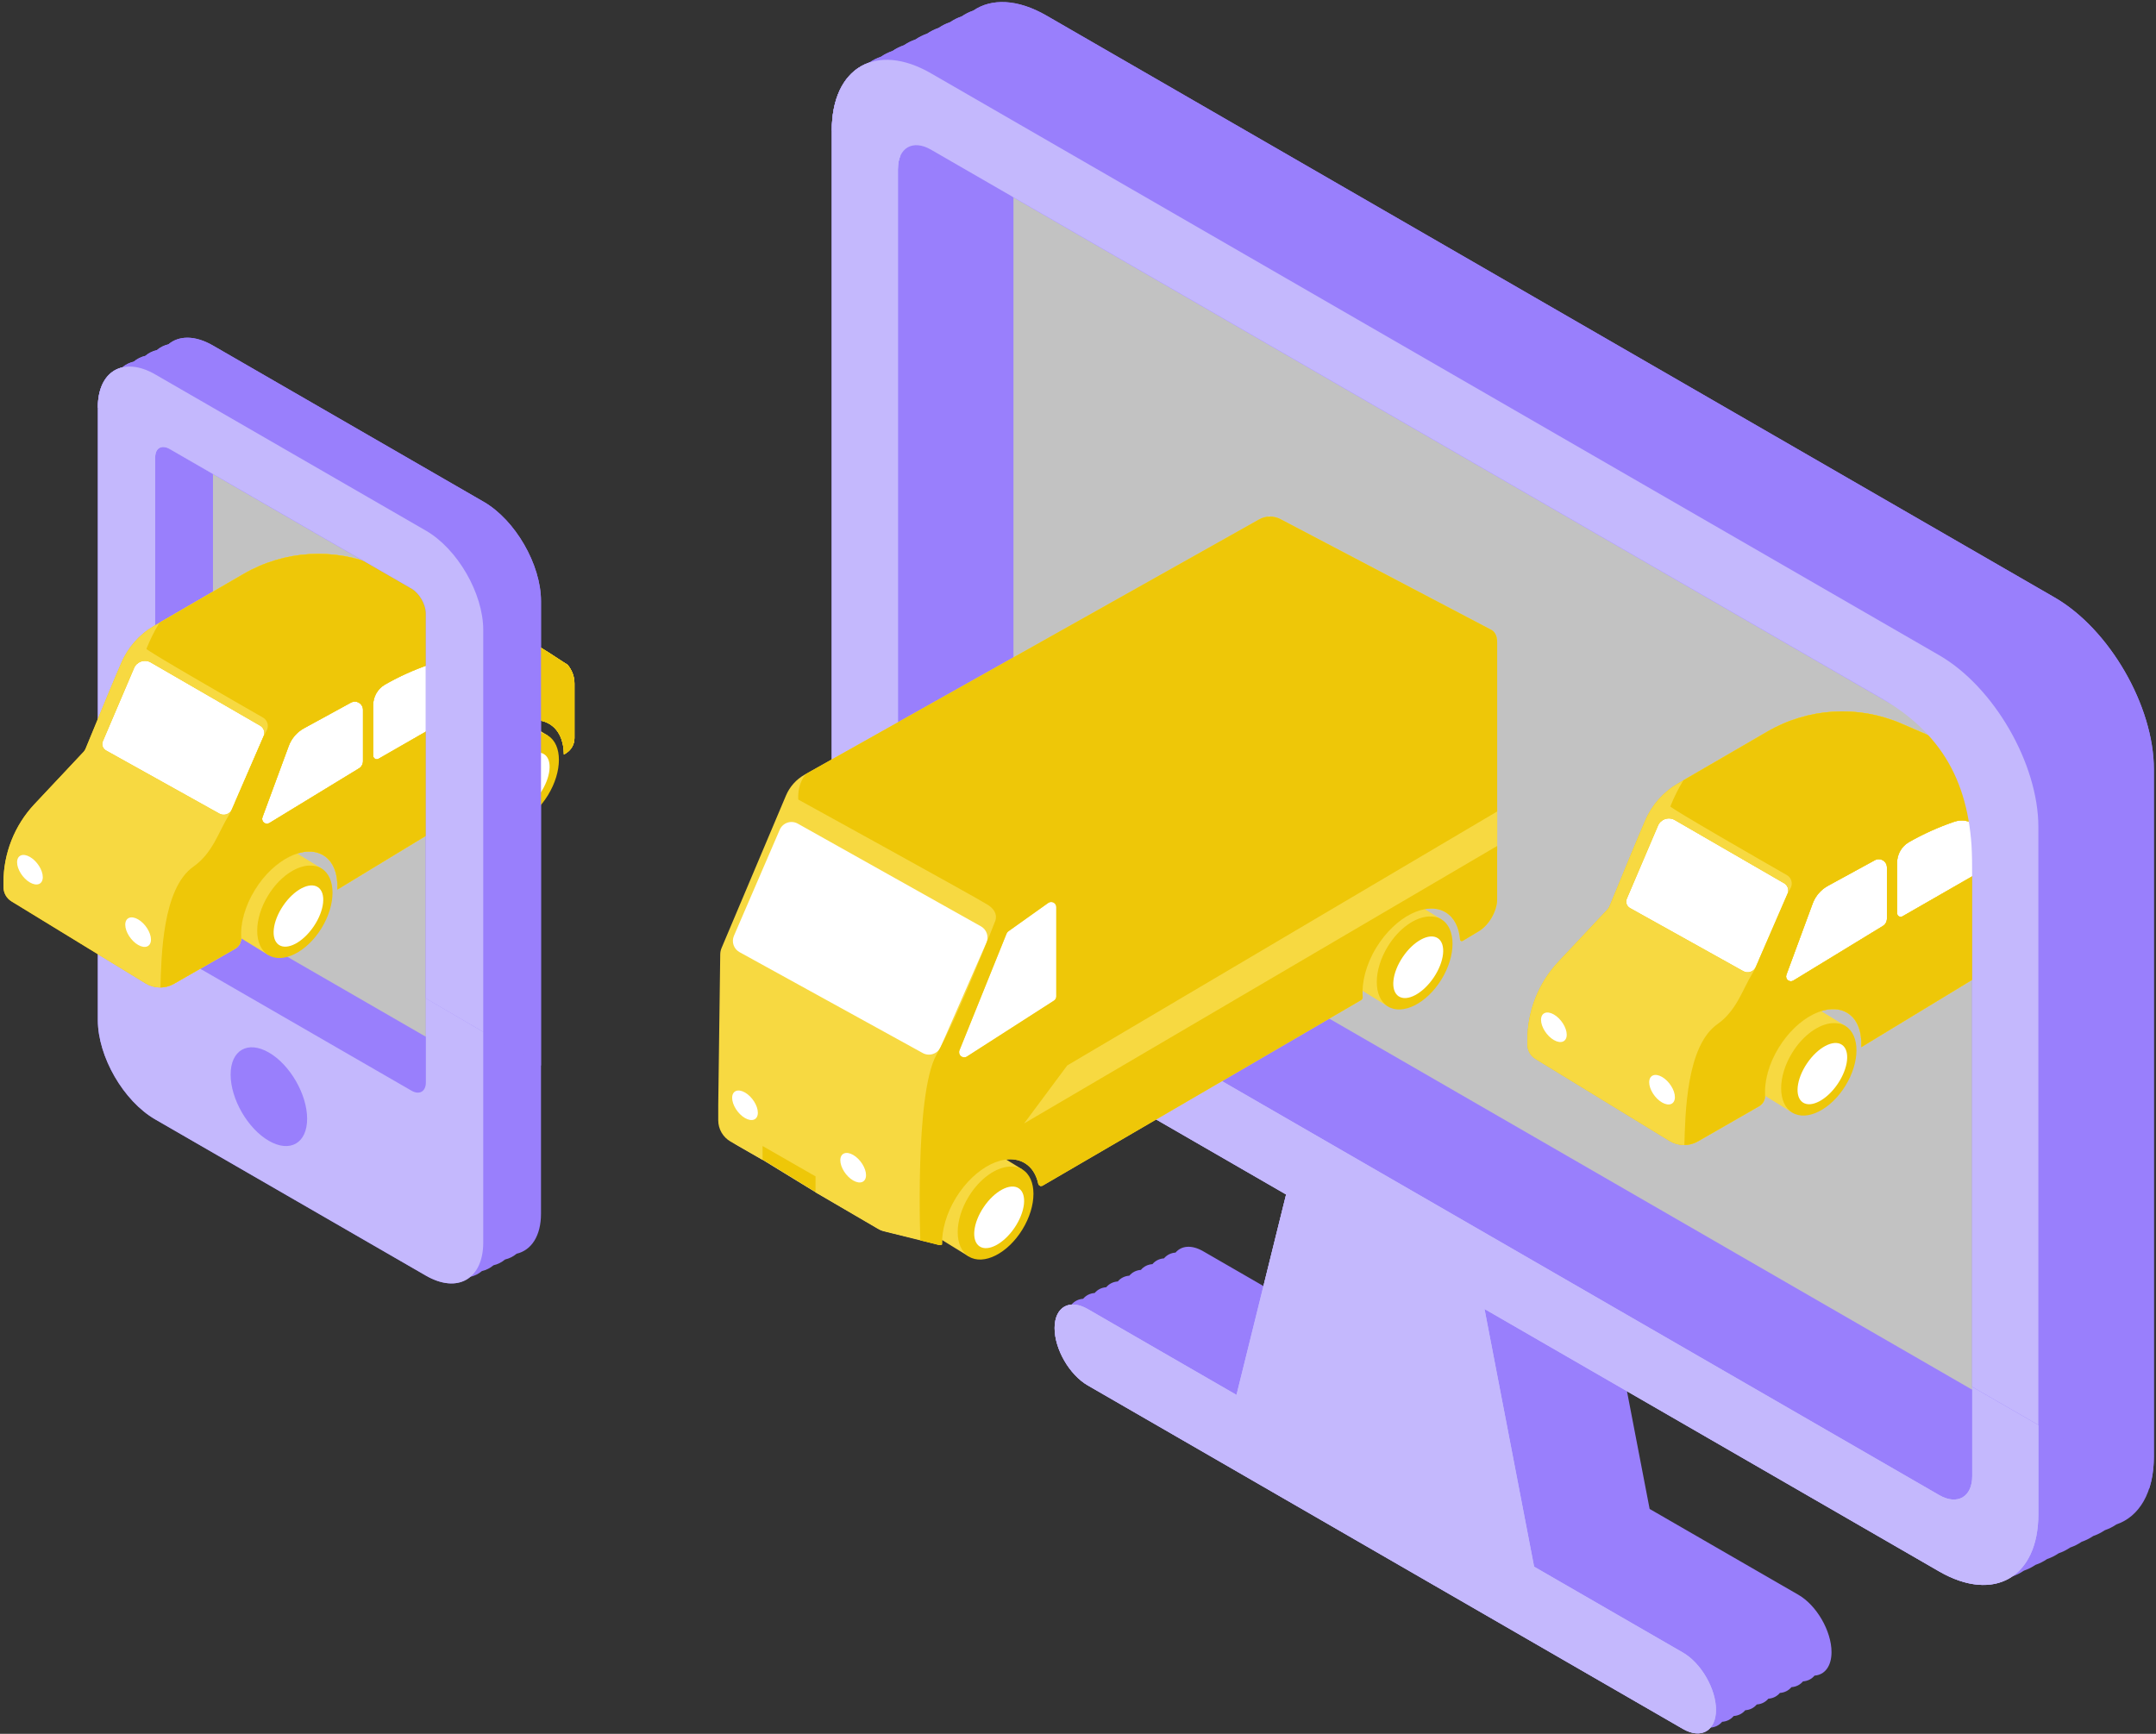 <?xml version="1.0" encoding="UTF-8" standalone="no"?><!DOCTYPE svg PUBLIC "-//W3C//DTD SVG 1.1//EN" "http://www.w3.org/Graphics/SVG/1.1/DTD/svg11.dtd"><svg width="100%" height="100%" viewBox="0 0 2596 2088" version="1.1" xmlns="http://www.w3.org/2000/svg" xmlns:xlink="http://www.w3.org/1999/xlink" xml:space="preserve" xmlns:serif="http://www.serif.com/" style="fill-rule:evenodd;clip-rule:evenodd;stroke-linejoin:round;stroke-miterlimit:2;"><rect x="0" y="0" width="2596" height="2088" fill="#333333" stroke="none"/><g id="illus-accueil-img"><path d="M1154.62,112.986l1351.81,760.981l-10.241,936.075l-1338.15,-730.677l-3.413,-966.379Z" style="fill:#fff;fill-opacity:0.7;"/><path d="M192.558,496.319l389.305,248.25l-2.949,583.844l-385.373,-231.676l-0.983,-600.418Z" style="fill:#fff;fill-opacity:0.7;"/><g id="Mobile"><path d="M566.4,1537.66c-12.67,10.672 -31.99,11.014 -53.625,-1.475l-325.889,-188.129c-38.143,-22.019 -69.088,-75.612 -69.088,-119.65l-0,-737.636c-0,-26.974 11.61,-44.129 29.373,-48.312c4.015,-3.382 8.697,-5.727 13.909,-6.954c4.015,-3.382 8.698,-5.727 13.91,-6.954c4.015,-3.382 8.697,-5.727 13.91,-6.954c4.015,-3.382 8.697,-5.727 13.909,-6.954c12.671,-10.672 31.99,-11.015 53.625,1.475l325.889,188.129c38.143,22.018 69.089,75.611 69.089,119.649l-0,737.637c-0,26.974 -11.611,44.128 -29.373,48.312c-4.015,3.381 -8.698,5.726 -13.91,6.954c-4.015,3.381 -8.698,5.726 -13.91,6.954c-4.015,3.381 -8.697,5.726 -13.91,6.954c-4.014,3.381 -8.697,5.726 -13.909,6.954Zm-53.625,-289.104l0,-509.833c0,-10.957 -7.781,-24.433 -17.272,-29.912l-239.069,-138.009l0,509.832c0,10.983 7.759,24.421 17.272,29.912l239.069,138.01Z" style="fill:#997ffc;"/><path d="M512.775,639.013l-325.889,-188.128c-38.143,-22.019 -69.088,-4.155 -69.088,39.883l-0,737.636c-0,44.038 30.945,97.631 69.088,119.65l325.889,188.129c38.143,22.018 69.088,4.154 69.088,-39.884l0,-737.636c0,-44.038 -30.945,-97.631 -69.088,-119.65Zm-189.025,734.872c-25.481,-14.71 -46.059,-50.348 -46.059,-79.767c-0,-29.393 20.578,-41.298 46.059,-26.588c25.458,14.696 46.059,50.373 46.059,79.766c-0,29.419 -20.601,41.285 -46.059,26.589Zm189.025,-70.354c0,10.983 -7.781,15.449 -17.272,9.971l-291.345,-168.188c-9.513,-5.491 -17.272,-18.929 -17.272,-29.912l-0,-564.81c-0,-10.957 7.759,-15.462 17.272,-9.97l291.345,168.187c9.491,5.479 17.272,18.955 17.272,29.912l0,564.81Z" style="fill:#c4b8fd;fill-rule:nonzero;"/></g><g id="Desktop"><path d="M1521.27,1548.73l27.283,-110.251l-427.549,-246.815c-65.95,-38.072 -119.456,-130.736 -119.456,-206.879l-0,-827.517c-0,-43.75 17.665,-72.559 45.205,-81.932c4.283,-2.934 8.935,-5.261 13.909,-6.954c4.284,-2.934 8.936,-5.261 13.91,-6.954c4.284,-2.934 8.936,-5.261 13.91,-6.954c4.283,-2.934 8.935,-5.261 13.909,-6.954c4.284,-2.934 8.936,-5.261 13.91,-6.954c4.284,-2.934 8.936,-5.261 13.91,-6.954c4.283,-2.934 8.935,-5.261 13.909,-6.954c4.284,-2.934 8.936,-5.261 13.91,-6.954c4.284,-2.934 8.936,-5.261 13.91,-6.954c21.845,-14.964 53.261,-14.128 88.161,6.019l1213.9,700.76c65.95,38.071 119.456,130.736 119.456,206.879l0,827.517c0,43.75 -17.664,72.559 -45.204,81.932c-4.284,2.934 -8.936,5.261 -13.91,6.954c-4.284,2.934 -8.936,5.261 -13.91,6.954c-4.283,2.934 -8.935,5.261 -13.909,6.954c-4.284,2.934 -8.936,5.261 -13.91,6.954c-4.284,2.934 -8.936,5.261 -13.91,6.954c-4.284,2.934 -8.935,5.261 -13.909,6.954c-4.284,2.934 -8.936,5.261 -13.91,6.954c-4.284,2.934 -8.936,5.261 -13.91,6.954c-4.284,2.934 -8.935,5.261 -13.909,6.954c-21.846,14.964 -53.262,14.128 -88.162,-6.019l-375.899,-216.998l27.283,141.751l179.185,103.44c21.893,12.638 39.819,43.683 39.819,68.959c0,17.194 -8.265,27.463 -20.424,28.328c-3.523,4.156 -8.302,6.555 -13.91,6.954c-3.523,4.156 -8.302,6.555 -13.91,6.954c-3.522,4.156 -8.302,6.555 -13.91,6.954c-3.522,4.156 -8.301,6.555 -13.909,6.954c-3.523,4.156 -8.302,6.555 -13.91,6.954c-3.522,4.156 -8.302,6.555 -13.91,6.954c-3.522,4.156 -8.301,6.555 -13.909,6.954c-3.523,4.156 -8.302,6.555 -13.91,6.954c-3.522,4.156 -8.302,6.555 -13.91,6.954c-7.133,8.416 -19.421,9.627 -33.304,1.613l-716.739,-413.758c-21.931,-12.661 -39.819,-43.639 -39.819,-68.96c0,-17.173 8.257,-27.465 20.429,-28.33c3.521,-4.154 8.299,-6.555 13.909,-6.954c3.522,-4.154 8.3,-6.555 13.91,-6.954c3.522,-4.154 8.3,-6.555 13.91,-6.954c3.521,-4.154 8.299,-6.555 13.909,-6.954c3.522,-4.154 8.3,-6.555 13.91,-6.954c3.522,-4.154 8.3,-6.555 13.91,-6.954c3.521,-4.154 8.299,-6.555 13.909,-6.954c3.522,-4.154 8.3,-6.555 13.91,-6.954c3.522,-4.154 8.3,-6.555 13.91,-6.953c7.127,-8.409 19.401,-9.635 33.3,-1.612l72.533,41.872Zm-300.988,-1311.16l0,723.652c0,25.321 17.888,56.299 39.819,68.96l1114.62,643.449l-0,-723.652c-0,-25.277 -17.926,-56.322 -39.819,-68.96l-1114.62,-643.449Zm512.341,1433.17l-7.374,-38.312l-7.827,-4.518l-7.374,29.798l22.575,13.032Z" style="fill:#997ffc;"/><path d="M2334.91,789.066l-1213.9,-700.76c-65.95,-38.072 -119.456,-7.184 -119.456,68.959l-0,827.517c-0,76.143 53.506,168.807 119.456,206.879l427.549,246.815l-59.728,241.359l-179.185,-103.44c-21.931,-12.66 -39.819,-2.289 -39.819,22.987c0,25.321 17.888,56.299 39.819,68.96l716.739,413.758c21.893,12.638 39.819,2.334 39.819,-22.987c0,-25.276 -17.926,-56.321 -39.819,-68.96l-179.184,-103.439l-59.729,-310.319l547.441,316.026c65.95,38.072 119.457,7.183 119.457,-68.96l-0,-827.516c-0,-76.143 -53.507,-168.808 -119.457,-206.879Zm-763.956,938.179l39.819,-160.906l114.479,66.086l39.819,206.879l-194.117,-112.059Zm803.775,50.243c-0,25.321 -17.926,35.625 -39.819,22.987l-1173.02,-677.157c-42.699,-24.649 -80.706,-75.158 -80.706,-138.082l-0,-781.998c-0,-25.276 17.887,-35.647 39.818,-22.986l1213.9,700.76c21.893,12.638 39.819,43.683 39.819,68.96l-0,827.516Z" style="fill:#c4b8fd;fill-rule:nonzero;"/><path d="M2334.91,789.066l-1213.9,-700.76c-65.95,-38.072 -119.456,-7.184 -119.456,68.959l-0,827.517c-0,76.143 53.506,168.807 119.456,206.879l427.549,246.815l-59.728,241.359l-179.185,-103.44c-21.931,-12.66 -39.819,-2.289 -39.819,22.987c0,25.321 17.888,56.299 39.819,68.96l716.739,413.758c21.893,12.638 39.819,2.334 39.819,-22.987c0,-25.276 -17.926,-56.321 -39.819,-68.96l-179.184,-103.439l-59.729,-310.319l547.441,316.026c65.95,38.072 119.457,7.183 119.457,-68.96l-0,-827.516c-0,-76.143 -53.507,-168.808 -119.457,-206.879Zm39.819,988.422c-0,25.321 -17.926,35.625 -39.819,22.987l-1173.02,-677.157c-42.699,-24.649 -80.706,-75.158 -80.706,-138.082l-0,-781.998c-0,-25.276 17.887,-35.647 39.818,-22.986l1213.9,700.76c21.893,12.638 39.819,43.683 39.819,68.96l-0,827.516Z" style="fill:#c4b8fd;fill-rule:nonzero;"/></g><g id="Truck"><path d="M1528.29,621.649l258.891,134.178l14.8,13.241l-0.23,313.276l-39.927,49.431l-11.527,-46.033c-56.686,-8.662 -100.85,38.826 -109.338,81.812l-3.283,36.522l-385.07,224.259c0,-0 -1.416,-11.47 -3.749,-16.731c-2.194,-4.946 -10.253,-14.836 -10.253,-14.836c-4.664,-21.028 -82.613,-13.395 -102.356,56.421l-3.433,46.131l-71.77,-17.607l-78.627,-45.734l-64.396,-39.449c0,0 -15.938,-9.131 -30.314,-17.366c-13.883,-7.954 -22.236,-22.926 -21.712,-38.918c1.919,-58.517 6.412,-195.53 6.412,-195.53l86.377,-199.722l569.505,-323.345Z" style="fill:#fff;"/><clipPath id="_clip1"><path d="M1528.29,621.649l258.891,134.178l14.8,13.241l-0.23,313.276l-39.927,49.431l-11.527,-46.033c-56.686,-8.662 -100.85,38.826 -109.338,81.812l-3.283,36.522l-385.07,224.259c0,-0 -1.416,-11.47 -3.749,-16.731c-2.194,-4.946 -10.253,-14.836 -10.253,-14.836c-4.664,-21.028 -82.613,-13.395 -102.356,56.421l-3.433,46.131l-71.77,-17.607l-78.627,-45.734l-64.396,-39.449c0,0 -15.938,-9.131 -30.314,-17.366c-13.883,-7.954 -22.236,-22.926 -21.712,-38.918c1.919,-58.517 6.412,-195.53 6.412,-195.53l86.377,-199.722l569.505,-323.345Z"/></clipPath><g clip-path="url(#_clip1)"><path d="M986.069,1416.56l0,23.653l-70.845,-42.636l-0,-23.652l70.845,42.635Z" style="fill:#eec708;"/></g><g id="Roue"><path d="M1231.06,1408.39l-64.637,104.73l-42.493,-26.157l10.242,-64.77l50.572,-42.169l46.316,28.366Z" style="fill:#f7d941;"/><path d="M1215.75,1404.89c5.495,-0.269 10.806,0.703 15.267,3.448c17.847,10.97 17.754,43.51 0,72.382c-17.754,28.874 -46.663,43.471 -64.514,32.499c-17.846,-10.971 -17.752,-43.508 0,-72.384c13.318,-21.654 32.769,-35.144 49.247,-35.945Z" style="fill:#eec708;"/><path d="M1184.58,1453.48c13.073,-19.27 31.976,-29.293 42.185,-22.369c10.209,6.925 7.884,28.192 -5.189,47.461c-13.073,19.27 -31.975,29.293 -42.185,22.369c-10.209,-6.925 -7.884,-28.191 5.189,-47.461Z" style="fill:#fff;"/></g><g id="Roue1" serif:id="Roue"><path d="M1735.66,1107.21l-64.637,104.73l-42.494,-26.156l10.242,-64.771l50.572,-42.168l46.317,28.365Z" style="fill:#f7d941;"/><path d="M1720.36,1103.71c5.496,-0.269 10.806,0.702 15.268,3.448c17.847,10.969 17.754,43.509 -0,72.382c-17.754,28.873 -46.664,43.47 -64.514,32.498c-17.847,-10.971 -17.752,-43.508 -0,-72.384c13.318,-21.654 32.769,-35.144 49.246,-35.944Z" style="fill:#eec708;"/><path d="M1689.18,1152.3c13.074,-19.27 31.976,-29.293 42.185,-22.368c10.21,6.924 7.885,28.191 -5.188,47.461c-13.074,19.27 -31.976,29.293 -42.185,22.368c-10.21,-6.924 -7.885,-28.191 5.188,-47.461Z" style="fill:#fff;"/></g><path d="M1802.82,972.569l-0,52.263l-594.993,350.127l69.825,-92.571l525.168,-309.819Z" style="fill:#f7d941;"/><path d="M1541.75,625.162c-8.065,-4.243 -17.73,-4.111 -25.675,0.352c-75.518,42.421 -464.364,260.849 -547.226,307.395c-10.075,5.66 -17.982,14.508 -22.479,25.153c-18.506,43.813 -68.278,161.649 -77.581,183.673c-0.997,2.359 -1.526,4.889 -1.56,7.45c-0.353,26.636 -2.406,181.498 -2.406,181.498c0,-0 0,9.348 0,18.462c0,10.596 5.667,20.383 14.856,25.657c15.8,9.069 38.539,22.122 38.539,22.122l0,-16.808l63.777,36.581l-0,19.28c-0,0 58.041,33.944 74.377,43.498c2.884,1.686 6.001,2.937 9.25,3.713c14.605,3.618 56.429,14.006 65.088,16.157c0.973,0.241 1.998,0.157 2.918,-0.239c0.25,-0.154 0.489,-0.273 0.641,-0.349c-0.285,-17.067 5.118,-37.345 16.811,-56.354c22.902,-37.252 60.032,-55.679 83.059,-41.525c8.321,5.115 13.63,13.773 15.951,24.555c0.24,1.148 1.018,2.11 2.089,2.587c1.071,0.476 2.307,0.409 3.32,-0.182c41.688,-24.251 354.744,-206.719 383.439,-223.444c1.281,-0.748 2.016,-2.168 1.886,-3.647c-1.338,-17.822 3.941,-39.384 16.533,-59.868c22.905,-37.248 60.529,-56.174 83.552,-42.017c10.27,6.309 15.98,18.272 17.123,32.715c0.052,0.71 0.468,1.341 1.1,1.669c0.632,0.328 1.388,0.304 1.998,-0.062c6.043,-3.611 19.331,-11.583 19.331,-11.583c12.211,-7.139 22.249,-24.416 22.249,-38.558l-0,-64.264l-569.561,334.15l51.894,-69.802l517.673,-305.872l0,-204.162c0,-7.011 -2.59,-11.998 -6.634,-14.354c-1.796,-1.045 -201.092,-105.638 -254.332,-133.577Zm-602.892,374.072c1.734,-4.017 5.089,-7.11 9.234,-8.512c4.144,-1.401 8.688,-0.98 12.504,1.16c45.102,25.294 179.265,100.533 220.532,123.676c6.931,3.887 9.782,12.399 6.59,19.676c-12.338,28.134 -41.737,95.171 -55.077,125.588c-1.743,3.974 -5.076,7.031 -9.184,8.425c-4.109,1.393 -8.615,0.995 -12.415,-1.098c-44.938,-24.754 -179.199,-98.709 -220.594,-121.511c-6.97,-3.839 -9.883,-12.345 -6.73,-19.651c12.299,-28.495 41.777,-96.792 55.14,-127.753Zm323.311,88.152c1.869,-1.331 4.326,-1.507 6.366,-0.456c2.04,1.052 3.322,3.155 3.322,5.45c-0,27.051 -0,92.035 -0,107.511c-0,2.087 -1.062,4.03 -2.818,5.158c-13.832,8.885 -75.079,48.224 -104.737,67.274c-2.246,1.443 -5.168,1.267 -7.224,-0.436c-2.056,-1.703 -2.774,-4.54 -1.776,-7.016c15.566,-38.589 51.368,-127.346 56.704,-140.574c0.438,-1.085 1.176,-2.022 2.129,-2.701c6.527,-4.648 33.363,-23.761 48.034,-34.21Z" style="fill:#f7d941;"/><clipPath id="_clip2"><path d="M1541.75,625.162c-8.065,-4.243 -17.73,-4.111 -25.675,0.352c-75.518,42.421 -464.364,260.849 -547.226,307.395c-10.075,5.66 -17.982,14.508 -22.479,25.153c-18.506,43.813 -68.278,161.649 -77.581,183.673c-0.997,2.359 -1.526,4.889 -1.56,7.45c-0.353,26.636 -2.406,181.498 -2.406,181.498c0,-0 0,9.348 0,18.462c0,10.596 5.667,20.383 14.856,25.657c15.8,9.069 38.539,22.122 38.539,22.122l0,-16.808l63.777,36.581l-0,19.28c-0,0 58.041,33.944 74.377,43.498c2.884,1.686 6.001,2.937 9.25,3.713c14.605,3.618 56.429,14.006 65.088,16.157c0.973,0.241 1.998,0.157 2.918,-0.239c0.25,-0.154 0.489,-0.273 0.641,-0.349c-0.285,-17.067 5.118,-37.345 16.811,-56.354c22.902,-37.252 60.032,-55.679 83.059,-41.525c8.321,5.115 13.63,13.773 15.951,24.555c0.24,1.148 1.018,2.11 2.089,2.587c1.071,0.476 2.307,0.409 3.32,-0.182c41.688,-24.251 354.744,-206.719 383.439,-223.444c1.281,-0.748 2.016,-2.168 1.886,-3.647c-1.338,-17.822 3.941,-39.384 16.533,-59.868c22.905,-37.248 60.529,-56.174 83.552,-42.017c10.27,6.309 15.98,18.272 17.123,32.715c0.052,0.71 0.468,1.341 1.1,1.669c0.632,0.328 1.388,0.304 1.998,-0.062c6.043,-3.611 19.331,-11.583 19.331,-11.583c12.211,-7.139 22.249,-24.416 22.249,-38.558l-0,-64.264l-569.561,334.15l51.894,-69.802l517.673,-305.872l0,-204.162c0,-7.011 -2.59,-11.998 -6.634,-14.354c-1.796,-1.045 -201.092,-105.638 -254.332,-133.577Zm-602.892,374.072c1.734,-4.017 5.089,-7.11 9.234,-8.512c4.144,-1.401 8.688,-0.98 12.504,1.16c45.102,25.294 179.265,100.533 220.532,123.676c6.931,3.887 9.782,12.399 6.59,19.676c-12.338,28.134 -41.737,95.171 -55.077,125.588c-1.743,3.974 -5.076,7.031 -9.184,8.425c-4.109,1.393 -8.615,0.995 -12.415,-1.098c-44.938,-24.754 -179.199,-98.709 -220.594,-121.511c-6.97,-3.839 -9.883,-12.345 -6.73,-19.651c12.299,-28.495 41.777,-96.792 55.14,-127.753Zm323.311,88.152c1.869,-1.331 4.326,-1.507 6.366,-0.456c2.04,1.052 3.322,3.155 3.322,5.45c-0,27.051 -0,92.035 -0,107.511c-0,2.087 -1.062,4.03 -2.818,5.158c-13.832,8.885 -75.079,48.224 -104.737,67.274c-2.246,1.443 -5.168,1.267 -7.224,-0.436c-2.056,-1.703 -2.774,-4.54 -1.776,-7.016c15.566,-38.589 51.368,-127.346 56.704,-140.574c0.438,-1.085 1.176,-2.022 2.129,-2.701c6.527,-4.648 33.363,-23.761 48.034,-34.21Z"/></clipPath><g clip-path="url(#_clip2)"><path d="M1108.39,1501.72c-0,-0 -7.688,-183.511 19.218,-231.551c26.905,-48.039 70.14,-159.555 70.14,-159.555c-0,0 6.726,-11.529 -8.648,-21.137c-15.375,-9.608 -227.887,-126.567 -227.887,-126.567c-0,0 -3.47,-29.408 23.143,-40.969c16.203,-7.039 538.378,-310.298 538.378,-310.298l290.002,153.15l-1.729,345.462l-552.715,328.052c-0,0 -115.31,89.354 -149.902,63.413Z" style="fill:#eec708;"/></g><path d="M897.045,1315.68c8.541,4.931 15.475,15.826 15.475,24.315c-0,8.489 -6.934,11.379 -15.475,6.448c-8.541,-4.93 -15.475,-15.825 -15.475,-24.315c-0,-8.489 6.934,-11.378 15.475,-6.448Z" style="fill:#fff;"/><path d="M1027.29,1390.86c8.541,4.931 15.475,15.826 15.475,24.315c0,8.49 -6.934,11.379 -15.475,6.449c-8.541,-4.931 -15.475,-15.826 -15.475,-24.315c-0,-8.49 6.934,-11.379 15.475,-6.449Z" style="fill:#fff;"/></g><g id="Car"><path d="M1937.32,1122.18l64.111,-150.311l450.99,-2.21l35.372,24.315l30.95,97.26c-12.233,-48.649 -43.631,-47.881 -80.817,-32.187c-39.693,33.865 -61.726,68.992 -46.305,106.793l-143.297,84.099c-1.718,-31.3 -18.097,-51.525 -78.9,-38.189c-37.917,41.932 -58.202,80.435 -48.886,113.184l-8.57,5.03l-174.648,-207.784Z" style="fill:#fff;"/><g id="Roue2" serif:id="Roue"><path d="M2222.11,1235.61l-64.271,104.137l-42.252,-26.009l10.184,-64.403l50.285,-41.929l46.054,28.204Z" style="fill:#f7d941;"/><path d="M2206.89,1232.13c5.464,-0.268 10.744,0.698 15.18,3.428c17.746,10.907 17.654,43.263 0,71.972c-17.653,28.71 -46.399,43.224 -64.148,32.314c-17.746,-10.908 -17.652,-43.261 0,-71.974c13.243,-21.531 32.584,-34.944 48.968,-35.74Z" style="fill:#eec708;"/><path d="M2175.89,1280.45c12.999,-19.161 31.795,-29.127 41.946,-22.242c10.152,6.885 7.84,28.031 -5.159,47.192c-12.999,19.161 -31.795,29.127 -41.946,22.242c-10.152,-6.885 -7.84,-28.032 5.159,-47.192Z" style="fill:#fff;"/></g><g id="Roue3" serif:id="Roue"><path d="M2494.68,1075.6l-64.271,104.137l-42.252,-26.008l10.184,-64.404l50.285,-41.929l46.054,28.204Z" style="fill:#f7d941;"/><path d="M2479.46,1072.13c5.464,-0.268 10.744,0.698 15.18,3.428c17.746,10.908 17.654,43.263 0,71.972c-17.653,28.71 -46.399,43.224 -64.148,32.315c-17.746,-10.909 -17.652,-43.262 0,-71.974c13.242,-21.532 32.583,-34.945 48.968,-35.741Z" style="fill:#eec708;"/><path d="M2448.46,1120.44c12.999,-19.161 31.795,-29.127 41.946,-22.242c10.152,6.886 7.84,28.032 -5.159,47.193c-12.999,19.16 -31.795,29.127 -41.946,22.241c-10.152,-6.885 -7.84,-28.031 5.159,-47.192Z" style="fill:#fff;"/></g><path d="M2289.5,871.455c-52.269,-22.583 -112.151,-19.041 -161.393,9.548c-37.881,21.993 -80.867,46.95 -107.766,62.566c-17.737,10.296 -31.628,26.101 -39.562,45.013c-10.298,23.758 -18.076,42.908 -42.855,102.939c-0.56,1.357 -1.361,2.601 -2.366,3.672c-6.773,7.211 -34.95,37.216 -59.107,62.941c-24.037,25.597 -37.395,59.404 -37.345,94.518c0.007,1.815 0.013,3.618 0.018,5.403c0.01,7.017 3.663,13.525 9.649,17.187c30.151,18.45 123.002,75.266 161.455,98.796c10.449,6.394 23.555,6.577 34.179,0.477c21.59,-12.397 57.693,-33.127 73.665,-42.298c4.849,-2.786 7.649,-8.126 7.182,-13.699c-0.861,-17.161 4.593,-37.63 16.506,-57.004c22.685,-36.896 59.95,-55.639 82.754,-41.616c12.199,7.495 17.454,22.875 16.65,41.128l157.185,-95.476c-2.256,-18.221 2.927,-41.149 16.159,-62.671c22.689,-36.893 59.463,-55.147 82.265,-41.127c11.323,6.957 17.015,20.202 17.139,36.722c0,0 1.321,-0.863 3.111,-2.034c6.003,-3.925 9.621,-10.613 9.621,-17.785c-0,-16.849 -0,-48.153 -0,-65.742c-0,-8.297 -2.951,-16.323 -8.325,-22.644c-0,-0 -0,-0 -0,-0c-0.502,-0.35 -0.972,-0.64 -1.473,-0.977l-3.918,-2.447c-44.708,-29.9 -89.083,-53.684 -130.742,-73.444c-1.019,-0.486 -1.927,-0.986 -2.94,-1.473l-14.199,-7.833c-0,-0 -37.183,-16.065 -75.547,-32.64Zm63.545,118.123c8.496,-2.912 17.875,-1.541 25.182,3.679c7.308,5.221 11.645,13.649 11.645,22.63c0.153,9.42 0.153,18.519 0.153,24.329c0,3.932 -2.103,7.564 -5.513,9.522c-17.917,10.284 -74.455,42.738 -93.738,53.806c-1.347,0.773 -3.004,0.77 -4.347,-0.008c-1.344,-0.778 -2.171,-2.213 -2.171,-3.766c-0,-13.625 -0,-42.677 -0,-60.856c-0.001,-10.093 5.312,-19.442 13.984,-24.607c16.822,-9.671 35.06,-17.953 54.805,-24.729Zm49.222,11.365c-0.001,-6.073 2.449,-11.89 6.794,-16.133c4.345,-4.243 10.219,-6.553 16.29,-6.407c1.593,0.288 3.181,0.365 4.761,0.466c9.523,0.527 17.572,7.24 19.798,16.514c2.227,9.274 -1.895,18.909 -10.141,23.703c-3.982,2.613 -8.037,4.97 -11.875,7.201c-5.276,3.067 -11.788,3.082 -17.077,0.038c-5.29,-3.043 -8.55,-8.68 -8.55,-14.783c-0,-3.576 -0,-7.174 -0,-10.599Zm-405.857,-6.726c1.593,-3.733 4.709,-6.605 8.56,-7.888c3.85,-1.283 8.066,-0.854 11.58,1.177c31.407,18.16 107.177,61.971 131.648,76.12c4.424,2.557 6.227,8.024 4.193,12.712c-8.297,19.126 -28.892,66.598 -38.222,88.104c-1.209,2.787 -3.54,4.933 -6.418,5.907c-2.877,0.975 -6.032,0.687 -8.686,-0.792c-29.272,-16.312 -111.963,-62.392 -136.46,-76.044c-3.935,-2.192 -5.58,-7.001 -3.812,-11.144c7.635,-17.891 27.419,-64.254 37.617,-88.152Zm261.06,41.696c3.046,-1.664 6.743,-1.599 9.728,0.171c2.985,1.771 4.815,4.984 4.815,8.455c0,19.068 0,49.361 0,61.908c0,3.561 -1.854,6.865 -4.894,8.719c-17.812,10.864 -79.603,48.554 -107.757,65.726c-2.1,1.281 -4.78,1.092 -6.679,-0.47c-1.9,-1.562 -2.602,-4.154 -1.752,-6.462c8.319,-22.563 23.601,-64.014 31.624,-85.776c3.375,-9.153 9.951,-16.773 18.511,-21.451c15.351,-8.388 40.536,-22.149 56.404,-30.82Z" style="fill:#eec708;"/><clipPath id="_clip3"><path d="M2289.5,871.455c-52.269,-22.583 -112.151,-19.041 -161.393,9.548c-37.881,21.993 -80.867,46.95 -107.766,62.566c-17.737,10.296 -31.628,26.101 -39.562,45.013c-10.298,23.758 -18.076,42.908 -42.855,102.939c-0.56,1.357 -1.361,2.601 -2.366,3.672c-6.773,7.211 -34.95,37.216 -59.107,62.941c-24.037,25.597 -37.395,59.404 -37.345,94.518c0.007,1.815 0.013,3.618 0.018,5.403c0.01,7.017 3.663,13.525 9.649,17.187c30.151,18.45 123.002,75.266 161.455,98.796c10.449,6.394 23.555,6.577 34.179,0.477c21.59,-12.397 57.693,-33.127 73.665,-42.298c4.849,-2.786 7.649,-8.126 7.182,-13.699c-0.861,-17.161 4.593,-37.63 16.506,-57.004c22.685,-36.896 59.95,-55.639 82.754,-41.616c12.199,7.495 17.454,22.875 16.65,41.128l157.185,-95.476c-2.256,-18.221 2.927,-41.149 16.159,-62.671c22.689,-36.893 59.463,-55.147 82.265,-41.127c11.323,6.957 17.015,20.202 17.139,36.722c0,0 1.321,-0.863 3.111,-2.034c6.003,-3.925 9.621,-10.613 9.621,-17.785c-0,-16.849 -0,-48.153 -0,-65.742c-0,-8.297 -2.951,-16.323 -8.325,-22.644c-0,-0 -0,-0 -0,-0c-0.502,-0.35 -0.972,-0.64 -1.473,-0.977l-3.918,-2.447c-44.708,-29.9 -89.083,-53.684 -130.742,-73.444c-1.019,-0.486 -1.927,-0.986 -2.94,-1.473l-14.199,-7.833c-0,-0 -37.183,-16.065 -75.547,-32.64Zm63.545,118.123c8.496,-2.912 17.875,-1.541 25.182,3.679c7.308,5.221 11.645,13.649 11.645,22.63c0.153,9.42 0.153,18.519 0.153,24.329c0,3.932 -2.103,7.564 -5.513,9.522c-17.917,10.284 -74.455,42.738 -93.738,53.806c-1.347,0.773 -3.004,0.77 -4.347,-0.008c-1.344,-0.778 -2.171,-2.213 -2.171,-3.766c-0,-13.625 -0,-42.677 -0,-60.856c-0.001,-10.093 5.312,-19.442 13.984,-24.607c16.822,-9.671 35.06,-17.953 54.805,-24.729Zm49.222,11.365c-0.001,-6.073 2.449,-11.89 6.794,-16.133c4.345,-4.243 10.219,-6.553 16.29,-6.407c1.593,0.288 3.181,0.365 4.761,0.466c9.523,0.527 17.572,7.24 19.798,16.514c2.227,9.274 -1.895,18.909 -10.141,23.703c-3.982,2.613 -8.037,4.97 -11.875,7.201c-5.276,3.067 -11.788,3.082 -17.077,0.038c-5.29,-3.043 -8.55,-8.68 -8.55,-14.783c-0,-3.576 -0,-7.174 -0,-10.599Zm-405.857,-6.726c1.593,-3.733 4.709,-6.605 8.56,-7.888c3.85,-1.283 8.066,-0.854 11.58,1.177c31.407,18.16 107.177,61.971 131.648,76.12c4.424,2.557 6.227,8.024 4.193,12.712c-8.297,19.126 -28.892,66.598 -38.222,88.104c-1.209,2.787 -3.54,4.933 -6.418,5.907c-2.877,0.975 -6.032,0.687 -8.686,-0.792c-29.272,-16.312 -111.963,-62.392 -136.46,-76.044c-3.935,-2.192 -5.58,-7.001 -3.812,-11.144c7.635,-17.891 27.419,-64.254 37.617,-88.152Zm261.06,41.696c3.046,-1.664 6.743,-1.599 9.728,0.171c2.985,1.771 4.815,4.984 4.815,8.455c0,19.068 0,49.361 0,61.908c0,3.561 -1.854,6.865 -4.894,8.719c-17.812,10.864 -79.603,48.554 -107.757,65.726c-2.1,1.281 -4.78,1.092 -6.679,-0.47c-1.9,-1.562 -2.602,-4.154 -1.752,-6.462c8.319,-22.563 23.601,-64.014 31.624,-85.776c3.375,-9.153 9.951,-16.773 18.511,-21.451c15.351,-8.388 40.536,-22.149 56.404,-30.82Z"/></clipPath><g clip-path="url(#_clip3)"><path d="M2132.16,1331.3c-0,0 -104.433,62.214 -104.056,48.455c1.072,-39.024 2.449,-120.068 39.704,-146.316c23.438,-16.515 30.239,-41.827 42.595,-61.819c9.481,-15.342 16.801,-44.459 18.679,-49.292c4.356,-11.217 12.512,-30.472 22.251,-47.612c6.804,-11.975 -157.195,-68.979 -154.047,-78.429c30.465,-91.469 108.88,-113.425 183.184,-141.829c29.574,-11.305 67.837,2.712 84.196,5.768c96.369,18.002 138.921,61.538 181.868,76.22c79.05,27.022 86.92,26.835 94.352,136.95l-5.405,18.24c0,0 -13.047,15.429 -22.026,12.261c2.389,-3.166 -14.458,-40.408 -20.821,-36.627c-29.944,-4.54 -50.484,7.22 -76.384,52.946c-10.261,18.115 -9.462,42.83 -7.075,43.911c-50.58,29.983 -110.373,69.309 -170.288,100.188c2.094,-41.269 -33.737,-59.65 -59.154,-33.091c-15.22,8.405 -27.507,27.972 -36.598,42.03c-1.312,2.029 -10.975,58.046 -10.975,58.046Z" style="fill:#f7d941;"/></g><path d="M2289.5,871.455c-52.269,-22.583 -112.151,-19.041 -161.393,9.548c-37.881,21.993 -80.867,46.95 -107.766,62.566c-17.737,10.296 -31.628,26.101 -39.562,45.013c-10.298,23.758 -18.076,42.908 -42.855,102.939c-0.56,1.357 -1.361,2.601 -2.366,3.672c-6.773,7.211 -34.95,37.216 -59.107,62.941c-24.037,25.597 -37.395,59.404 -37.345,94.518c0.007,1.815 0.013,3.618 0.018,5.403c0.01,7.017 3.663,13.525 9.649,17.187c30.151,18.45 123.002,75.266 161.455,98.796c10.449,6.394 23.555,6.577 34.179,0.477c21.59,-12.397 57.693,-33.127 73.665,-42.298c4.849,-2.786 7.649,-8.126 7.182,-13.699c-0.861,-17.161 4.593,-37.63 16.506,-57.004c22.685,-36.896 59.95,-55.639 82.754,-41.616c12.199,7.495 17.454,22.875 16.65,41.128l157.185,-95.476c-2.256,-18.221 2.927,-41.149 16.159,-62.671c22.689,-36.893 59.463,-55.147 82.265,-41.127c11.323,6.957 17.015,20.202 17.139,36.722c0,0 1.321,-0.863 3.111,-2.034c6.003,-3.925 9.621,-10.613 9.621,-17.785c-0,-16.849 -0,-48.153 -0,-65.742c-0,-8.297 -2.951,-16.323 -8.325,-22.644c-0,-0 -0,-0 -0,-0c-0.502,-0.35 -0.972,-0.64 -1.473,-0.977l-3.918,-2.447c-44.708,-29.9 -89.083,-53.684 -130.742,-73.444c-1.019,-0.486 -1.927,-0.986 -2.94,-1.473l-14.199,-7.833c-0,-0 -37.183,-16.065 -75.547,-32.64Zm63.545,118.123c8.496,-2.912 17.875,-1.541 25.182,3.679c7.308,5.221 11.645,13.649 11.645,22.63c0.153,9.42 0.153,18.519 0.153,24.329c0,3.932 -2.103,7.564 -5.513,9.522c-17.917,10.284 -74.455,42.738 -93.738,53.806c-1.347,0.773 -3.004,0.77 -4.347,-0.008c-1.344,-0.778 -2.171,-2.213 -2.171,-3.766c-0,-13.625 -0,-42.677 -0,-60.856c-0.001,-10.093 5.312,-19.442 13.984,-24.607c16.822,-9.671 35.06,-17.953 54.805,-24.729Zm49.222,11.365c-0.001,-6.073 2.449,-11.89 6.794,-16.133c4.345,-4.243 10.219,-6.553 16.29,-6.407c1.593,0.288 3.181,0.365 4.761,0.466c9.523,0.527 17.572,7.24 19.798,16.514c2.227,9.274 -1.895,18.909 -10.141,23.703c-3.982,2.613 -8.037,4.97 -11.875,7.201c-5.276,3.067 -11.788,3.082 -17.077,0.038c-5.29,-3.043 -8.55,-8.68 -8.55,-14.783c-0,-3.576 -0,-7.174 -0,-10.599Zm-405.857,-6.726c1.593,-3.733 4.709,-6.605 8.56,-7.888c3.85,-1.283 8.066,-0.854 11.58,1.177c31.407,18.16 107.177,61.971 131.648,76.12c4.424,2.557 6.227,8.024 4.193,12.712c-8.297,19.126 -28.892,66.598 -38.222,88.104c-1.209,2.787 -3.54,4.933 -6.418,5.907c-2.877,0.975 -6.032,0.687 -8.686,-0.792c-29.272,-16.312 -111.963,-62.392 -136.46,-76.044c-3.935,-2.192 -5.58,-7.001 -3.812,-11.144c7.635,-17.891 27.419,-64.254 37.617,-88.152Zm261.06,41.696c3.046,-1.664 6.743,-1.599 9.728,0.171c2.985,1.771 4.815,4.984 4.815,8.455c0,19.068 0,49.361 0,61.908c0,3.561 -1.854,6.865 -4.894,8.719c-17.812,10.864 -79.603,48.554 -107.757,65.726c-2.1,1.281 -4.78,1.092 -6.679,-0.47c-1.9,-1.562 -2.602,-4.154 -1.752,-6.462c8.319,-22.563 23.601,-64.014 31.624,-85.776c3.375,-9.153 9.951,-16.773 18.511,-21.451c15.351,-8.388 40.536,-22.149 56.404,-30.82Z" style="fill:#f7d941;"/><clipPath id="_clip4"><path d="M2289.5,871.455c-52.269,-22.583 -112.151,-19.041 -161.393,9.548c-37.881,21.993 -80.867,46.95 -107.766,62.566c-17.737,10.296 -31.628,26.101 -39.562,45.013c-10.298,23.758 -18.076,42.908 -42.855,102.939c-0.56,1.357 -1.361,2.601 -2.366,3.672c-6.773,7.211 -34.95,37.216 -59.107,62.941c-24.037,25.597 -37.395,59.404 -37.345,94.518c0.007,1.815 0.013,3.618 0.018,5.403c0.01,7.017 3.663,13.525 9.649,17.187c30.151,18.45 123.002,75.266 161.455,98.796c10.449,6.394 23.555,6.577 34.179,0.477c21.59,-12.397 57.693,-33.127 73.665,-42.298c4.849,-2.786 7.649,-8.126 7.182,-13.699c-0.861,-17.161 4.593,-37.63 16.506,-57.004c22.685,-36.896 59.95,-55.639 82.754,-41.616c12.199,7.495 17.454,22.875 16.65,41.128l157.185,-95.476c-2.256,-18.221 2.927,-41.149 16.159,-62.671c22.689,-36.893 59.463,-55.147 82.265,-41.127c11.323,6.957 17.015,20.202 17.139,36.722c0,0 1.321,-0.863 3.111,-2.034c6.003,-3.925 9.621,-10.613 9.621,-17.785c-0,-16.849 -0,-48.153 -0,-65.742c-0,-8.297 -2.951,-16.323 -8.325,-22.644c-0,-0 -0,-0 -0,-0c-0.502,-0.35 -0.972,-0.64 -1.473,-0.977l-3.918,-2.447c-44.708,-29.9 -89.083,-53.684 -130.742,-73.444c-1.019,-0.486 -1.927,-0.986 -2.94,-1.473l-14.199,-7.833c-0,-0 -37.183,-16.065 -75.547,-32.64Zm63.545,118.123c8.496,-2.912 17.875,-1.541 25.182,3.679c7.308,5.221 11.645,13.649 11.645,22.63c0.153,9.42 0.153,18.519 0.153,24.329c0,3.932 -2.103,7.564 -5.513,9.522c-17.917,10.284 -74.455,42.738 -93.738,53.806c-1.347,0.773 -3.004,0.77 -4.347,-0.008c-1.344,-0.778 -2.171,-2.213 -2.171,-3.766c-0,-13.625 -0,-42.677 -0,-60.856c-0.001,-10.093 5.312,-19.442 13.984,-24.607c16.822,-9.671 35.06,-17.953 54.805,-24.729Zm49.222,11.365c-0.001,-6.073 2.449,-11.89 6.794,-16.133c4.345,-4.243 10.219,-6.553 16.29,-6.407c1.593,0.288 3.181,0.365 4.761,0.466c9.523,0.527 17.572,7.24 19.798,16.514c2.227,9.274 -1.895,18.909 -10.141,23.703c-3.982,2.613 -8.037,4.97 -11.875,7.201c-5.276,3.067 -11.788,3.082 -17.077,0.038c-5.29,-3.043 -8.55,-8.68 -8.55,-14.783c-0,-3.576 -0,-7.174 -0,-10.599Zm-405.857,-6.726c1.593,-3.733 4.709,-6.605 8.56,-7.888c3.85,-1.283 8.066,-0.854 11.58,1.177c31.407,18.16 107.177,61.971 131.648,76.12c4.424,2.557 6.227,8.024 4.193,12.712c-8.297,19.126 -28.892,66.598 -38.222,88.104c-1.209,2.787 -3.54,4.933 -6.418,5.907c-2.877,0.975 -6.032,0.687 -8.686,-0.792c-29.272,-16.312 -111.963,-62.392 -136.46,-76.044c-3.935,-2.192 -5.58,-7.001 -3.812,-11.144c7.635,-17.891 27.419,-64.254 37.617,-88.152Zm261.06,41.696c3.046,-1.664 6.743,-1.599 9.728,0.171c2.985,1.771 4.815,4.984 4.815,8.455c0,19.068 0,49.361 0,61.908c0,3.561 -1.854,6.865 -4.894,8.719c-17.812,10.864 -79.603,48.554 -107.757,65.726c-2.1,1.281 -4.78,1.092 -6.679,-0.47c-1.9,-1.562 -2.602,-4.154 -1.752,-6.462c8.319,-22.563 23.601,-64.014 31.624,-85.776c3.375,-9.153 9.951,-16.773 18.511,-21.451c15.351,-8.388 40.536,-22.149 56.404,-30.82Z"/></clipPath><g clip-path="url(#_clip4)"><path d="M2132.16,1331.3c-0,0 -104.433,62.214 -104.056,48.455c1.072,-39.024 2.449,-120.068 39.704,-146.316c23.438,-16.515 30.239,-41.827 42.595,-61.819c9.481,-15.342 16.801,-44.459 18.679,-49.292c3.149,-8.109 18.651,-37.322 27,-52.888c2.926,-5.569 0.92,-12.454 -4.539,-15.581c-33.556,-19.235 -141.017,-80.986 -140.298,-82.765c36.161,-89.371 94.921,-88.232 169.225,-116.636c29.574,-11.305 67.837,2.712 84.196,5.768c96.369,18.002 138.921,61.538 181.868,76.22c79.05,27.022 86.92,26.835 94.352,136.95l-5.405,18.24c0,0 -13.047,15.429 -22.026,12.261c2.389,-3.166 -14.458,-40.408 -20.821,-36.627c-29.944,-4.54 -50.484,7.22 -76.384,52.946c-10.261,18.115 -9.462,42.83 -7.075,43.911c-50.58,29.983 -110.373,69.309 -170.288,100.188c2.094,-41.269 -33.737,-59.65 -59.154,-33.091c-15.22,8.405 -27.507,27.972 -36.598,42.03c-1.312,2.029 -10.975,58.046 -10.975,58.046Z" style="fill:#eec708;"/></g><path d="M1871,1221.74c8.541,4.93 15.475,15.825 15.475,24.315c0,8.489 -6.934,11.378 -15.475,6.448c-8.541,-4.931 -15.475,-15.826 -15.475,-24.315c0,-8.489 6.934,-11.379 15.475,-6.448Z" style="fill:#fff;"/><path d="M2001.24,1296.93c8.541,4.931 15.475,15.826 15.475,24.315c0,8.489 -6.934,11.379 -15.475,6.448c-8.541,-4.93 -15.475,-15.826 -15.475,-24.315c0,-8.489 6.934,-11.378 15.475,-6.448Z" style="fill:#fff;"/></g><g id="Car1" serif:id="Car"><path d="M102.374,932.429l64.111,-150.311l450.989,-2.21l35.372,24.315l30.95,97.26c-12.233,-48.649 -43.63,-47.881 -80.816,-32.187c-39.693,33.865 -61.726,68.992 -46.306,106.793l-143.297,84.099c-1.718,-31.3 -18.097,-51.525 -78.9,-38.189c-37.917,41.932 -58.201,80.435 -48.885,113.184l-8.571,5.03l-174.647,-207.784Z" style="fill:#fff;"/><g id="Roue4" serif:id="Roue"><path d="M387.165,1045.86l-64.271,104.137l-42.253,-26.009l10.184,-64.403l50.286,-41.929l46.054,28.204Z" style="fill:#f7d941;"/><path d="M371.945,1042.39c5.464,-0.268 10.745,0.698 15.181,3.428c17.746,10.907 17.653,43.263 -0,71.972c-17.654,28.71 -46.399,43.224 -64.148,32.314c-17.746,-10.908 -17.652,-43.261 -0,-71.974c13.242,-21.531 32.583,-34.944 48.967,-35.74Z" style="fill:#eec708;"/><path d="M340.948,1090.7c12.999,-19.161 31.794,-29.127 41.946,-22.242c10.151,6.885 7.839,28.031 -5.16,47.192c-12.999,19.161 -31.794,29.127 -41.946,22.242c-10.151,-6.885 -7.839,-28.032 5.16,-47.192Z" style="fill:#fff;"/></g><g id="Roue5" serif:id="Roue"><path d="M659.737,885.852l-64.271,104.137l-42.253,-26.008l10.184,-64.404l50.285,-41.929l46.055,28.204Z" style="fill:#f7d941;"/><path d="M644.517,882.377c5.464,-0.268 10.745,0.698 15.181,3.428c17.745,10.908 17.653,43.263 -0,71.972c-17.654,28.71 -46.4,43.224 -64.149,32.315c-17.745,-10.909 -17.651,-43.262 0,-71.975c13.243,-21.531 32.584,-34.944 48.968,-35.74Z" style="fill:#eec708;"/><path d="M613.52,930.69c12.999,-19.161 31.794,-29.127 41.946,-22.242c10.151,6.886 7.839,28.032 -5.16,47.193c-12.999,19.16 -31.794,29.126 -41.946,22.241c-10.151,-6.885 -7.839,-28.031 5.16,-47.192Z" style="fill:#fff;"/></g><path d="M454.559,681.706c-52.269,-22.583 -112.151,-19.041 -161.392,9.548c-37.881,21.993 -80.868,46.95 -107.766,62.566c-17.737,10.296 -31.628,26.101 -39.563,45.013c-10.298,23.758 -18.075,42.908 -42.855,102.939c-0.559,1.357 -1.361,2.601 -2.366,3.672c-6.772,7.211 -34.949,37.216 -59.107,62.941c-24.037,25.596 -37.395,59.404 -37.345,94.518c0.007,1.815 0.013,3.618 0.018,5.403c0.01,7.017 3.664,13.525 9.649,17.187c30.151,18.45 123.002,75.266 161.455,98.796c10.45,6.394 23.555,6.577 34.179,0.477c21.591,-12.397 57.693,-33.127 73.665,-42.298c4.85,-2.786 7.649,-8.126 7.182,-13.699c-0.86,-17.161 4.594,-37.63 16.506,-57.004c22.685,-36.896 59.95,-55.639 82.754,-41.616c12.199,7.495 17.455,22.875 16.651,41.128l157.185,-95.476c-2.257,-18.221 2.927,-41.149 16.158,-62.671c22.69,-36.893 59.463,-55.147 82.265,-41.127c11.323,6.957 17.016,20.202 17.14,36.722c-0,0 1.32,-0.863 3.11,-2.034c6.003,-3.925 9.621,-10.613 9.621,-17.785c0,-16.849 0,-48.153 0,-65.742c0,-8.297 -2.951,-16.323 -8.325,-22.644c0,-0 -0,-0 -0,-0c-0.502,-0.35 -0.972,-0.64 -1.473,-0.977l-3.917,-2.447c-44.709,-29.9 -89.084,-53.684 -130.743,-73.444c-1.018,-0.486 -1.927,-0.986 -2.939,-1.473l-14.2,-7.833c-0,-0 -37.183,-16.065 -75.547,-32.64Zm63.546,118.123c8.495,-2.912 17.874,-1.541 25.182,3.679c7.307,5.221 11.644,13.649 11.644,22.63c0.154,9.42 0.154,18.519 0.154,24.329c-0,3.932 -2.103,7.564 -5.513,9.522c-17.918,10.284 -74.456,42.738 -93.739,53.806c-1.347,0.773 -3.003,0.77 -4.347,-0.008c-1.344,-0.778 -2.171,-2.213 -2.171,-3.766c0,-13.625 0,-42.677 0,-60.856c-0,-10.093 5.313,-19.442 13.985,-24.607c16.822,-9.671 35.06,-17.953 54.805,-24.729Zm49.221,11.365c-0.001,-6.074 2.449,-11.89 6.794,-16.133c4.346,-4.243 10.219,-6.553 16.291,-6.407c1.592,0.288 3.181,0.365 4.761,0.466c9.522,0.527 17.571,7.24 19.798,16.514c2.227,9.273 -1.896,18.909 -10.141,23.703c-3.983,2.613 -8.038,4.97 -11.875,7.201c-5.276,3.067 -11.789,3.082 -17.078,0.038c-5.29,-3.043 -8.55,-8.681 -8.55,-14.783c-0,-3.576 -0,-7.174 -0,-10.599Zm-405.857,-6.726c1.593,-3.733 4.709,-6.605 8.56,-7.888c3.851,-1.283 8.066,-0.854 11.58,1.177c31.407,18.16 107.178,61.971 131.649,76.12c4.423,2.557 6.226,8.024 4.193,12.712c-8.298,19.126 -28.893,66.598 -38.223,88.104c-1.209,2.787 -3.54,4.933 -6.417,5.907c-2.878,0.975 -6.033,0.687 -8.687,-0.792c-29.272,-16.312 -111.963,-62.392 -136.46,-76.044c-3.935,-2.192 -5.579,-7.001 -3.811,-11.144c7.634,-17.891 27.418,-64.254 37.616,-88.152Zm261.061,41.696c3.045,-1.664 6.743,-1.599 9.727,0.171c2.985,1.771 4.816,4.984 4.816,8.455c-0,19.068 -0,49.361 -0,61.908c-0,3.561 -1.855,6.864 -4.895,8.719c-17.811,10.864 -79.603,48.554 -107.757,65.726c-2.099,1.281 -4.779,1.092 -6.679,-0.47c-1.899,-1.562 -2.602,-4.155 -1.751,-6.462c8.318,-22.563 23.601,-64.014 31.624,-85.776c3.374,-9.153 9.95,-16.773 18.511,-21.451c15.35,-8.388 40.535,-22.149 56.404,-30.82Z" style="fill:#eec708;"/><clipPath id="_clip5"><path d="M454.559,681.706c-52.269,-22.583 -112.151,-19.041 -161.392,9.548c-37.881,21.993 -80.868,46.95 -107.766,62.566c-17.737,10.296 -31.628,26.101 -39.563,45.013c-10.298,23.758 -18.075,42.908 -42.855,102.939c-0.559,1.357 -1.361,2.601 -2.366,3.672c-6.772,7.211 -34.949,37.216 -59.107,62.941c-24.037,25.596 -37.395,59.404 -37.345,94.518c0.007,1.815 0.013,3.618 0.018,5.403c0.01,7.017 3.664,13.525 9.649,17.187c30.151,18.45 123.002,75.266 161.455,98.796c10.45,6.394 23.555,6.577 34.179,0.477c21.591,-12.397 57.693,-33.127 73.665,-42.298c4.85,-2.786 7.649,-8.126 7.182,-13.699c-0.86,-17.161 4.594,-37.63 16.506,-57.004c22.685,-36.896 59.95,-55.639 82.754,-41.616c12.199,7.495 17.455,22.875 16.651,41.128l157.185,-95.476c-2.257,-18.221 2.927,-41.149 16.158,-62.671c22.69,-36.893 59.463,-55.147 82.265,-41.127c11.323,6.957 17.016,20.202 17.14,36.722c-0,0 1.32,-0.863 3.11,-2.034c6.003,-3.925 9.621,-10.613 9.621,-17.785c0,-16.849 0,-48.153 0,-65.742c0,-8.297 -2.951,-16.323 -8.325,-22.644c0,-0 -0,-0 -0,-0c-0.502,-0.35 -0.972,-0.64 -1.473,-0.977l-3.917,-2.447c-44.709,-29.9 -89.084,-53.684 -130.743,-73.444c-1.018,-0.486 -1.927,-0.986 -2.939,-1.473l-14.2,-7.833c-0,-0 -37.183,-16.065 -75.547,-32.64Zm63.546,118.123c8.495,-2.912 17.874,-1.541 25.182,3.679c7.307,5.221 11.644,13.649 11.644,22.63c0.154,9.42 0.154,18.519 0.154,24.329c-0,3.932 -2.103,7.564 -5.513,9.522c-17.918,10.284 -74.456,42.738 -93.739,53.806c-1.347,0.773 -3.003,0.77 -4.347,-0.008c-1.344,-0.778 -2.171,-2.213 -2.171,-3.766c0,-13.625 0,-42.677 0,-60.856c-0,-10.093 5.313,-19.442 13.985,-24.607c16.822,-9.671 35.06,-17.953 54.805,-24.729Zm49.221,11.365c-0.001,-6.074 2.449,-11.89 6.794,-16.133c4.346,-4.243 10.219,-6.553 16.291,-6.407c1.592,0.288 3.181,0.365 4.761,0.466c9.522,0.527 17.571,7.24 19.798,16.514c2.227,9.273 -1.896,18.909 -10.141,23.703c-3.983,2.613 -8.038,4.97 -11.875,7.201c-5.276,3.067 -11.789,3.082 -17.078,0.038c-5.29,-3.043 -8.55,-8.681 -8.55,-14.783c-0,-3.576 -0,-7.174 -0,-10.599Zm-405.857,-6.726c1.593,-3.733 4.709,-6.605 8.56,-7.888c3.851,-1.283 8.066,-0.854 11.58,1.177c31.407,18.16 107.178,61.971 131.649,76.12c4.423,2.557 6.226,8.024 4.193,12.712c-8.298,19.126 -28.893,66.598 -38.223,88.104c-1.209,2.787 -3.54,4.933 -6.417,5.907c-2.878,0.975 -6.033,0.687 -8.687,-0.792c-29.272,-16.312 -111.963,-62.392 -136.46,-76.044c-3.935,-2.192 -5.579,-7.001 -3.811,-11.144c7.634,-17.891 27.418,-64.254 37.616,-88.152Zm261.061,41.696c3.045,-1.664 6.743,-1.599 9.727,0.171c2.985,1.771 4.816,4.984 4.816,8.455c-0,19.068 -0,49.361 -0,61.908c-0,3.561 -1.855,6.864 -4.895,8.719c-17.811,10.864 -79.603,48.554 -107.757,65.726c-2.099,1.281 -4.779,1.092 -6.679,-0.47c-1.899,-1.562 -2.602,-4.155 -1.751,-6.462c8.318,-22.563 23.601,-64.014 31.624,-85.776c3.374,-9.153 9.95,-16.773 18.511,-21.451c15.35,-8.388 40.535,-22.149 56.404,-30.82Z"/></clipPath><g clip-path="url(#_clip5)"><path d="M297.217,1141.55c-0,0 -104.433,62.214 -104.055,48.455c1.072,-39.024 2.448,-120.068 39.703,-146.316c23.439,-16.515 30.239,-41.827 42.595,-61.819c9.482,-15.342 16.802,-44.459 18.679,-49.292c4.356,-11.217 12.512,-30.472 22.251,-47.612c6.804,-11.975 -157.195,-68.979 -154.047,-78.429c30.466,-91.469 108.88,-113.425 183.184,-141.829c29.575,-11.305 67.838,2.712 84.196,5.768c96.369,18.002 138.921,61.538 181.869,76.22c79.05,27.022 86.92,26.834 94.352,136.95l-5.406,18.24c0,0 -13.046,15.429 -22.025,12.261c2.389,-3.166 -14.458,-40.408 -20.822,-36.627c-29.944,-4.54 -50.484,7.22 -76.384,52.946c-10.261,18.115 -9.462,42.83 -7.075,43.911c-50.58,29.983 -110.372,69.309 -170.288,100.188c2.095,-41.269 -33.736,-59.65 -59.154,-33.091c-15.22,8.405 -27.507,27.972 -36.598,42.03c-1.312,2.029 -10.975,58.046 -10.975,58.046Z" style="fill:#f7d941;"/></g><path d="M454.559,681.706c-52.269,-22.583 -112.151,-19.041 -161.392,9.548c-37.881,21.993 -80.868,46.95 -107.766,62.566c-17.737,10.296 -31.628,26.101 -39.563,45.013c-10.298,23.758 -18.075,42.908 -42.855,102.939c-0.559,1.357 -1.361,2.601 -2.366,3.672c-6.772,7.211 -34.949,37.216 -59.107,62.941c-24.037,25.596 -37.395,59.404 -37.345,94.518c0.007,1.815 0.013,3.618 0.018,5.403c0.01,7.017 3.664,13.525 9.649,17.187c30.151,18.45 123.002,75.266 161.455,98.796c10.45,6.394 23.555,6.577 34.179,0.477c21.591,-12.397 57.693,-33.127 73.665,-42.298c4.85,-2.786 7.649,-8.126 7.182,-13.699c-0.86,-17.161 4.594,-37.63 16.506,-57.004c22.685,-36.896 59.95,-55.639 82.754,-41.616c12.199,7.495 17.455,22.875 16.651,41.128l157.185,-95.476c-2.257,-18.221 2.927,-41.149 16.158,-62.671c22.69,-36.893 59.463,-55.147 82.265,-41.127c11.323,6.957 17.016,20.202 17.14,36.722c-0,0 1.32,-0.863 3.11,-2.034c6.003,-3.925 9.621,-10.613 9.621,-17.785c0,-16.849 0,-48.153 0,-65.742c0,-8.297 -2.951,-16.323 -8.325,-22.644c0,-0 -0,-0 -0,-0c-0.502,-0.35 -0.972,-0.64 -1.473,-0.977l-3.917,-2.447c-44.709,-29.9 -89.084,-53.684 -130.743,-73.444c-1.018,-0.486 -1.927,-0.986 -2.939,-1.473l-14.2,-7.833c-0,-0 -37.183,-16.065 -75.547,-32.64Zm63.546,118.123c8.495,-2.912 17.874,-1.541 25.182,3.679c7.307,5.221 11.644,13.649 11.644,22.63c0.154,9.42 0.154,18.519 0.154,24.329c-0,3.932 -2.103,7.564 -5.513,9.522c-17.918,10.284 -74.456,42.738 -93.739,53.806c-1.347,0.773 -3.003,0.77 -4.347,-0.008c-1.344,-0.778 -2.171,-2.213 -2.171,-3.766c0,-13.625 0,-42.677 0,-60.856c-0,-10.093 5.313,-19.442 13.985,-24.607c16.822,-9.671 35.06,-17.953 54.805,-24.729Zm49.221,11.365c-0.001,-6.074 2.449,-11.89 6.794,-16.133c4.346,-4.243 10.219,-6.553 16.291,-6.407c1.592,0.288 3.181,0.365 4.761,0.466c9.522,0.527 17.571,7.24 19.798,16.514c2.227,9.273 -1.896,18.909 -10.141,23.703c-3.983,2.613 -8.038,4.97 -11.875,7.201c-5.276,3.067 -11.789,3.082 -17.078,0.038c-5.29,-3.043 -8.55,-8.681 -8.55,-14.783c-0,-3.576 -0,-7.174 -0,-10.599Zm-405.857,-6.726c1.593,-3.733 4.709,-6.605 8.56,-7.888c3.851,-1.283 8.066,-0.854 11.58,1.177c31.407,18.16 107.178,61.971 131.649,76.12c4.423,2.557 6.226,8.024 4.193,12.712c-8.298,19.126 -28.893,66.598 -38.223,88.104c-1.209,2.787 -3.54,4.933 -6.417,5.907c-2.878,0.975 -6.033,0.687 -8.687,-0.792c-29.272,-16.312 -111.963,-62.392 -136.46,-76.044c-3.935,-2.192 -5.579,-7.001 -3.811,-11.144c7.634,-17.891 27.418,-64.254 37.616,-88.152Zm261.061,41.696c3.045,-1.664 6.743,-1.599 9.727,0.171c2.985,1.771 4.816,4.984 4.816,8.455c-0,19.068 -0,49.361 -0,61.908c-0,3.561 -1.855,6.864 -4.895,8.719c-17.811,10.864 -79.603,48.554 -107.757,65.726c-2.099,1.281 -4.779,1.092 -6.679,-0.47c-1.899,-1.562 -2.602,-4.155 -1.751,-6.462c8.318,-22.563 23.601,-64.014 31.624,-85.776c3.374,-9.153 9.95,-16.773 18.511,-21.451c15.35,-8.388 40.535,-22.149 56.404,-30.82Z" style="fill:#f7d941;"/><clipPath id="_clip6"><path d="M454.559,681.706c-52.269,-22.583 -112.151,-19.041 -161.392,9.548c-37.881,21.993 -80.868,46.95 -107.766,62.566c-17.737,10.296 -31.628,26.101 -39.563,45.013c-10.298,23.758 -18.075,42.908 -42.855,102.939c-0.559,1.357 -1.361,2.601 -2.366,3.672c-6.772,7.211 -34.949,37.216 -59.107,62.941c-24.037,25.596 -37.395,59.404 -37.345,94.518c0.007,1.815 0.013,3.618 0.018,5.403c0.01,7.017 3.664,13.525 9.649,17.187c30.151,18.45 123.002,75.266 161.455,98.796c10.45,6.394 23.555,6.577 34.179,0.477c21.591,-12.397 57.693,-33.127 73.665,-42.298c4.85,-2.786 7.649,-8.126 7.182,-13.699c-0.86,-17.161 4.594,-37.63 16.506,-57.004c22.685,-36.896 59.95,-55.639 82.754,-41.616c12.199,7.495 17.455,22.875 16.651,41.128l157.185,-95.476c-2.257,-18.221 2.927,-41.149 16.158,-62.671c22.69,-36.893 59.463,-55.147 82.265,-41.127c11.323,6.957 17.016,20.202 17.14,36.722c-0,0 1.32,-0.863 3.11,-2.034c6.003,-3.925 9.621,-10.613 9.621,-17.785c0,-16.849 0,-48.153 0,-65.742c0,-8.297 -2.951,-16.323 -8.325,-22.644c0,-0 -0,-0 -0,-0c-0.502,-0.35 -0.972,-0.64 -1.473,-0.977l-3.917,-2.447c-44.709,-29.9 -89.084,-53.684 -130.743,-73.444c-1.018,-0.486 -1.927,-0.986 -2.939,-1.473l-14.2,-7.833c-0,-0 -37.183,-16.065 -75.547,-32.64Zm63.546,118.123c8.495,-2.912 17.874,-1.541 25.182,3.679c7.307,5.221 11.644,13.649 11.644,22.63c0.154,9.42 0.154,18.519 0.154,24.329c-0,3.932 -2.103,7.564 -5.513,9.522c-17.918,10.284 -74.456,42.738 -93.739,53.806c-1.347,0.773 -3.003,0.77 -4.347,-0.008c-1.344,-0.778 -2.171,-2.213 -2.171,-3.766c0,-13.625 0,-42.677 0,-60.856c-0,-10.093 5.313,-19.442 13.985,-24.607c16.822,-9.671 35.06,-17.953 54.805,-24.729Zm49.221,11.365c-0.001,-6.074 2.449,-11.89 6.794,-16.133c4.346,-4.243 10.219,-6.553 16.291,-6.407c1.592,0.288 3.181,0.365 4.761,0.466c9.522,0.527 17.571,7.24 19.798,16.514c2.227,9.273 -1.896,18.909 -10.141,23.703c-3.983,2.613 -8.038,4.97 -11.875,7.201c-5.276,3.067 -11.789,3.082 -17.078,0.038c-5.29,-3.043 -8.55,-8.681 -8.55,-14.783c-0,-3.576 -0,-7.174 -0,-10.599Zm-405.857,-6.726c1.593,-3.733 4.709,-6.605 8.56,-7.888c3.851,-1.283 8.066,-0.854 11.58,1.177c31.407,18.16 107.178,61.971 131.649,76.12c4.423,2.557 6.226,8.024 4.193,12.712c-8.298,19.126 -28.893,66.598 -38.223,88.104c-1.209,2.787 -3.54,4.933 -6.417,5.907c-2.878,0.975 -6.033,0.687 -8.687,-0.792c-29.272,-16.312 -111.963,-62.392 -136.46,-76.044c-3.935,-2.192 -5.579,-7.001 -3.811,-11.144c7.634,-17.891 27.418,-64.254 37.616,-88.152Zm261.061,41.696c3.045,-1.664 6.743,-1.599 9.727,0.171c2.985,1.771 4.816,4.984 4.816,8.455c-0,19.068 -0,49.361 -0,61.908c-0,3.561 -1.855,6.864 -4.895,8.719c-17.811,10.864 -79.603,48.554 -107.757,65.726c-2.099,1.281 -4.779,1.092 -6.679,-0.47c-1.899,-1.562 -2.602,-4.155 -1.751,-6.462c8.318,-22.563 23.601,-64.014 31.624,-85.776c3.374,-9.153 9.95,-16.773 18.511,-21.451c15.35,-8.388 40.535,-22.149 56.404,-30.82Z"/></clipPath><g clip-path="url(#_clip6)"><path d="M297.217,1141.55c-0,0 -104.433,62.214 -104.055,48.455c1.072,-39.024 2.448,-120.068 39.703,-146.316c23.439,-16.515 30.239,-41.827 42.595,-61.819c9.482,-15.342 16.802,-44.459 18.679,-49.292c3.149,-8.109 18.651,-37.322 27,-52.888c2.926,-5.569 0.92,-12.454 -4.539,-15.581c-33.556,-19.235 -141.017,-80.986 -140.297,-82.765c36.16,-89.371 94.92,-88.232 169.224,-116.636c29.575,-11.305 67.838,2.712 84.196,5.768c96.369,18.002 138.921,61.538 181.869,76.22c79.05,27.022 86.92,26.834 94.352,136.95l-5.406,18.24c0,0 -13.046,15.429 -22.025,12.261c2.389,-3.166 -14.458,-40.408 -20.822,-36.627c-29.944,-4.54 -50.484,7.22 -76.384,52.946c-10.261,18.115 -9.462,42.83 -7.075,43.911c-50.58,29.983 -110.372,69.309 -170.288,100.188c2.095,-41.269 -33.736,-59.65 -59.154,-33.091c-15.22,8.405 -27.507,27.972 -36.598,42.03c-1.312,2.029 -10.975,58.046 -10.975,58.046Z" style="fill:#eec708;"/></g><path d="M36.052,1031.99c8.541,4.93 15.475,15.825 15.475,24.315c-0,8.489 -6.934,11.378 -15.475,6.448c-8.541,-4.931 -15.476,-15.826 -15.476,-24.315c0,-8.489 6.935,-11.379 15.476,-6.448Z" style="fill:#fff;"/><path d="M166.298,1107.18c8.541,4.931 15.475,15.826 15.475,24.315c-0,8.489 -6.934,11.379 -15.475,6.448c-8.541,-4.93 -15.475,-15.826 -15.475,-24.315c-0,-8.489 6.934,-11.378 15.475,-6.448Z" style="fill:#fff;"/></g><g id="Desktop-SUP"><path d="M1220.28,237.563l-218.734,-80.298c-0,-43.75 17.665,-72.559 45.205,-81.932c4.283,-2.934 8.935,-5.261 13.909,-6.954c4.284,-2.934 8.936,-5.261 13.91,-6.954c4.284,-2.934 8.936,-5.261 13.91,-6.954c4.283,-2.934 8.935,-5.261 13.909,-6.954c4.284,-2.934 8.936,-5.261 13.91,-6.954c4.284,-2.934 8.936,-5.261 13.91,-6.954c4.283,-2.934 8.935,-5.261 13.909,-6.954c4.284,-2.934 8.936,-5.261 13.91,-6.954c4.284,-2.934 8.936,-5.261 13.91,-6.954c21.845,-14.964 53.261,-14.128 88.161,6.019l1213.9,700.76c65.95,38.071 119.456,130.736 119.456,206.879l0,827.517c0,14.724 -2,27.756 -5.705,38.924l-213.029,-122.693l-0,-720.181c-0,-25.277 -17.926,-56.322 -39.819,-68.96l-1114.62,-643.449Z" style="fill:#997ffc;"/><path d="M1081.19,203.238l-79.638,-45.973c-0,-76.143 53.506,-107.031 119.456,-68.959l1213.9,700.76c65.95,38.071 119.457,130.736 119.457,206.879l-0,720.075l-79.638,-45.867l-0,-626.382c-0,-92.276 -30.382,-157.311 -110.306,-203.449c-1143.42,-660.07 -1143.42,-660.07 -1143.42,-660.07c-21.931,-12.661 -39.818,-2.29 -39.818,22.986Z" style="fill:#c4b8fd;"/></g><g id="Mobile-SUP"><path d="M495.503,708.809l-377.705,-218.041c-0,-26.974 11.61,-44.129 29.373,-48.312c4.015,-3.382 8.697,-5.727 13.909,-6.954c4.015,-3.382 8.698,-5.727 13.91,-6.954c4.015,-3.382 8.697,-5.727 13.91,-6.954c4.015,-3.382 8.697,-5.727 13.909,-6.954c12.671,-10.672 31.99,-11.015 53.625,1.475l325.889,188.129c38.143,22.018 69.089,75.611 69.089,119.649l-0,559.375l-138.637,-81.043l0,-463.504c0,-10.957 -7.781,-24.433 -17.272,-29.912Z" style="fill:#997ffc;"/><path d="M186.886,550.592l-69.088,-59.824c-0,-44.038 30.945,-61.902 69.088,-39.883l325.889,188.128c38.143,22.019 69.088,75.612 69.088,119.65l0,484.044l-69.088,-40.294l0,-463.692c0,-10.957 -7.781,-24.433 -17.272,-29.912l-291.345,-168.187c-9.513,-5.492 -17.272,-0.987 -17.272,9.97Z" style="fill:#c4b8fd;"/></g></g></svg>
